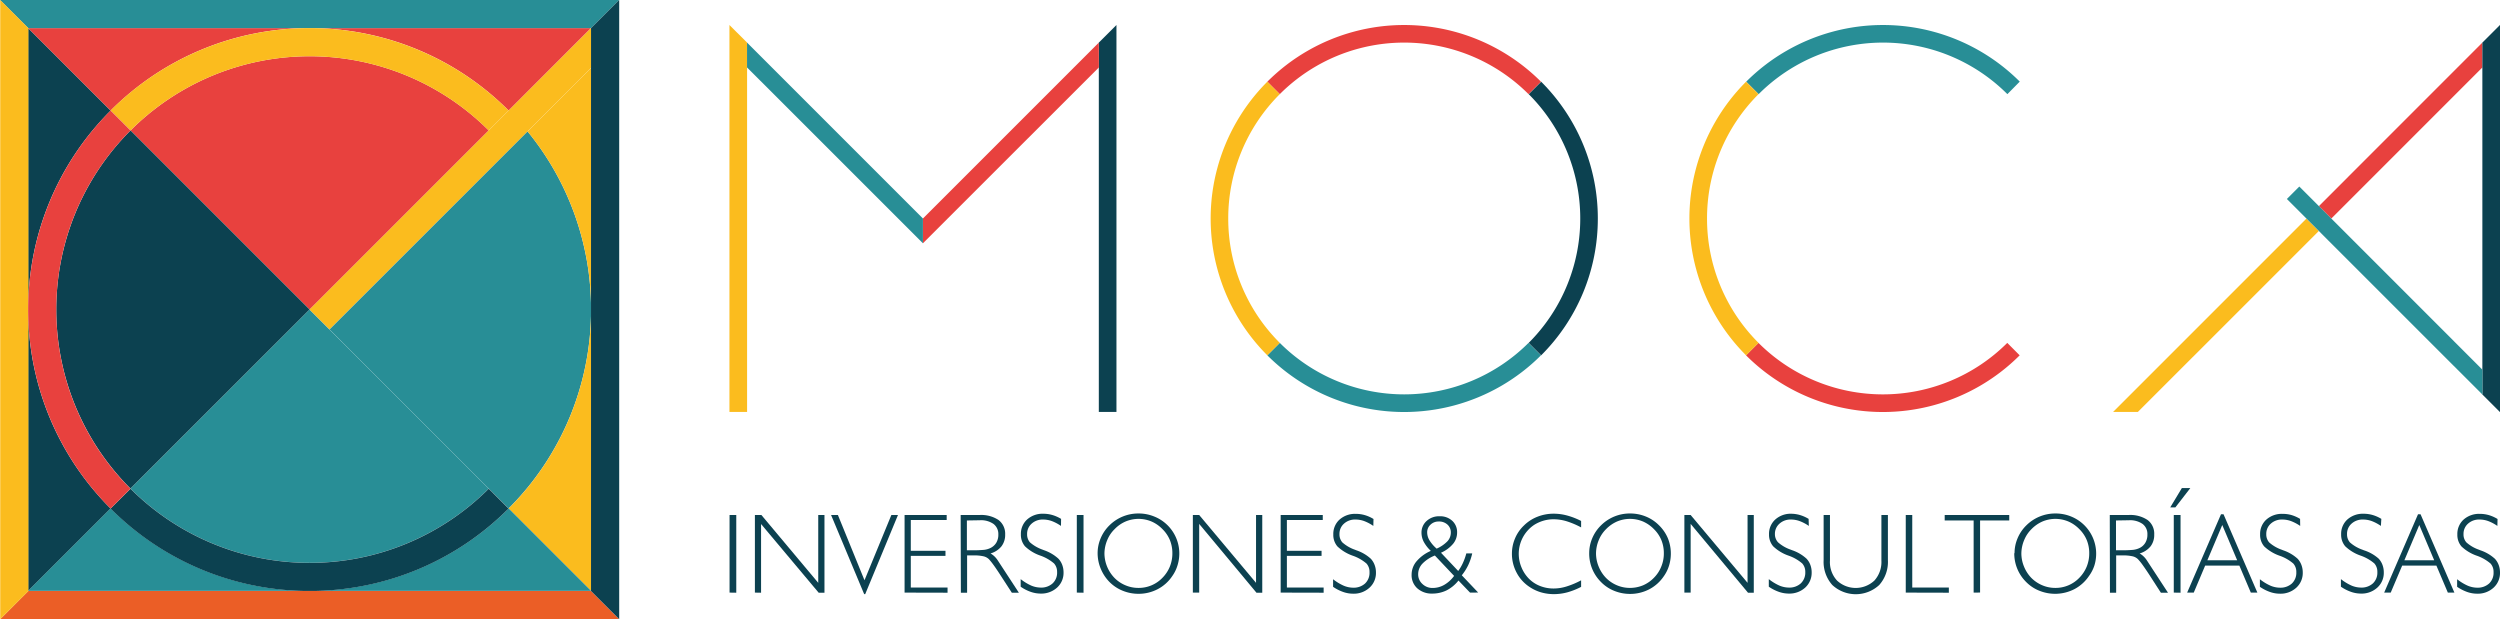 <svg id="Capa_1" data-name="Capa 1" xmlns="http://www.w3.org/2000/svg" viewBox="0 0 457.81 113.38"><defs><style>.cls-1{fill:#288e96;}.cls-2{fill:#e8413e;}.cls-3{fill:#0c4150;}.cls-4{fill:#fbbc1e;}.cls-5{fill:#eb5e26;}.cls-6{fill:none;stroke:#040505;stroke-miterlimit:10;}</style></defs><title>LogoHorizontal</title><path class="cls-1" d="M275.64,305.36a51.35,51.35,0,0,1-15.1,36.44L227.74,309,264,272.74A51.39,51.39,0,0,1,275.64,305.36Z" transform="translate(-167.4 -248.69)"/><path class="cls-2" d="M256.9,272.58l-32.8,32.8-32.8-32.8a46.38,46.38,0,0,1,65.6,0Z" transform="translate(-167.4 -248.69)"/><path class="cls-3" d="M224.1,305.38l-32.8,32.79a46.36,46.36,0,0,1,0-65.59Z" transform="translate(-167.4 -248.69)"/><path class="cls-1" d="M256.9,338.17a46.38,46.38,0,0,1-65.6,0l32.8-32.79Z" transform="translate(-167.4 -248.69)"/><path class="cls-4" d="M275.64,261.13v44.24A51.24,51.24,0,0,0,264,272.76Z" transform="translate(-167.4 -248.69)"/><path class="cls-4" d="M275.64,305.37v51.54l-15.1-15.1A51.35,51.35,0,0,0,275.64,305.37Z" transform="translate(-167.4 -248.69)"/><path class="cls-3" d="M187.66,268.94a51.35,51.35,0,0,0-15.1,36.44V253.84Z" transform="translate(-167.4 -248.69)"/><path class="cls-3" d="M187.66,341.82l-15.1,15.09V305.38A51.35,51.35,0,0,0,187.66,341.82Z" transform="translate(-167.4 -248.69)"/><path class="cls-2" d="M224.1,253.84a51.35,51.35,0,0,0-36.44,15.1l-15.1-15.1Z" transform="translate(-167.4 -248.69)"/><path class="cls-2" d="M275.63,253.84l-15.09,15.1a51.35,51.35,0,0,0-36.44-15.1Z" transform="translate(-167.4 -248.69)"/><path class="cls-1" d="M224.1,356.89H172.56l15.1-15.09A51.38,51.38,0,0,0,224.1,356.89Z" transform="translate(-167.4 -248.69)"/><path class="cls-1" d="M275.64,356.89H224.1a51.41,51.41,0,0,0,36.45-15.09Z" transform="translate(-167.4 -248.69)"/><polygon class="cls-1" points="108.23 5.16 108.23 5.15 5.16 5.15 0 0 113.39 0 108.23 5.16"/><polygon class="cls-5" points="113.39 113.38 0.04 113.38 5.18 108.23 108.23 108.23 113.39 113.38"/><polygon class="cls-3" points="113.39 0 113.39 113.38 108.23 108.23 108.23 5.16 113.39 0"/><polygon class="cls-4" points="0.04 0 0.04 113.38 5.2 108.23 5.2 5.16 0.04 0"/><path class="cls-4" d="M260.53,268.94h0l-3.64,3.64a46.38,46.38,0,0,0-65.59,0l-3.65-3.65a51.54,51.54,0,0,1,72.88,0Z" transform="translate(-167.4 -248.69)"/><path class="cls-3" d="M260.53,341.82a51.28,51.28,0,0,1-35.76,15.09h-1.34a51.3,51.3,0,0,1-35.78-15.09l3.65-3.63a46.4,46.4,0,0,0,65.6,0Z" transform="translate(-167.4 -248.69)"/><path class="cls-2" d="M177.71,305.39a46.24,46.24,0,0,0,13.58,32.79l-3.64,3.64a51.54,51.54,0,0,1,0-72.88l3.65,3.65A46.19,46.19,0,0,0,177.71,305.39Z" transform="translate(-167.4 -248.69)"/><polygon class="cls-4" points="56.69 56.69 60.33 60.31 108.23 12.44 108.23 5.16 56.69 56.69"/><polygon class="cls-3" points="204.45 4.58 204.45 75.44 201.22 75.44 201.22 7.8 204.45 4.58"/><polygon class="cls-4" points="133.58 4.58 133.58 75.44 136.81 75.44 136.81 7.8 133.58 4.58"/><polygon class="cls-2" points="169.01 40.01 169.01 44.55 201.23 12.35 201.22 7.8 169.01 40.01"/><polygon class="cls-1" points="169.01 40.01 169.01 44.55 136.8 12.35 136.8 7.8 169.01 40.01"/><path class="cls-1" d="M449.59,313.76a35.43,35.43,0,0,1-50.11,0l2.28-2.28a32.22,32.22,0,0,0,45.55,0Z" transform="translate(-167.4 -248.69)"/><path class="cls-3" d="M460,288.7a35.33,35.33,0,0,1-10.38,25.06l-2.28-2.28a32.19,32.19,0,0,0,0-45.55l2.28-2.28A35.33,35.33,0,0,1,460,288.7Z" transform="translate(-167.4 -248.69)"/><path class="cls-2" d="M449.59,263.65l-2.28,2.28h0a32.19,32.19,0,0,0-45.55,0l-2.28-2.28a35.43,35.43,0,0,1,50.11,0Z" transform="translate(-167.4 -248.69)"/><path class="cls-4" d="M392.32,288.7a32.11,32.11,0,0,0,9.44,22.78h0l-2.28,2.28a35.43,35.43,0,0,1,0-50.11l2.28,2.28A32.11,32.11,0,0,0,392.32,288.7Z" transform="translate(-167.4 -248.69)"/><path class="cls-2" d="M537.25,313.76a35.43,35.43,0,0,1-50.11,0l2.28-2.28a32.23,32.23,0,0,0,45.56,0Z" transform="translate(-167.4 -248.69)"/><path class="cls-1" d="M537.25,263.65,535,265.93h0a32.19,32.19,0,0,0-45.55,0l-2.28-2.28a35.43,35.43,0,0,1,50.11,0Z" transform="translate(-167.4 -248.69)"/><path class="cls-4" d="M480,288.7a32.1,32.1,0,0,0,9.43,22.78h0l-2.28,2.28a35.43,35.43,0,0,1,0-50.11l2.28,2.28A32.1,32.1,0,0,0,480,288.7Z" transform="translate(-167.4 -248.69)"/><polygon class="cls-4" points="424.63 42.3 391.49 75.44 386.99 75.44 386.97 75.42 422.36 40.03 422.36 40.03 424.63 42.3"/><line class="cls-6" x1="422.36" y1="40.03" x2="422.36" y2="40.03"/><polygon class="cls-2" points="454.58 7.8 454.58 12.35 426.92 40.02 424.64 37.75 454.58 7.8"/><polygon class="cls-3" points="457.81 4.59 457.81 75.44 457.78 75.44 454.58 72.24 454.58 7.8 457.8 4.58 457.81 4.59"/><polygon class="cls-1" points="454.58 67.69 454.58 72.24 426.32 43.99 424.64 42.3 418.78 36.44 421.06 34.16 454.58 67.69"/><path class="cls-3" d="M301,357.21V343h1.23v14.23Z" transform="translate(-167.4 -248.69)"/><path class="cls-3" d="M305.64,357.21V343h1.19l10.41,12.42V343h1.14v14.23h-1.06l-10.55-12.58v12.58Z" transform="translate(-167.4 -248.69)"/><path class="cls-3" d="M319.59,343h1.25l4.87,11.95L330.63,343h1.21l-6,14.49h-.19Z" transform="translate(-167.4 -248.69)"/><path class="cls-3" d="M333.05,357.21V343h7.71v.92h-6.57v5.64h6.35v.92h-6.35v5.8h6.73v.95Z" transform="translate(-167.4 -248.69)"/><path class="cls-3" d="M343.32,343h3.46a5.7,5.7,0,0,1,3.48.92,3.15,3.15,0,0,1,1.21,2.64,3.44,3.44,0,0,1-.68,2.18,4,4,0,0,1-2,1.3,3.64,3.64,0,0,1,.7.52,4.11,4.11,0,0,1,.57.67l3.92,6h-1.29l-2.27-3.5c-.45-.68-.83-1.25-1.16-1.69a10,10,0,0,0-.77-.95,2.09,2.09,0,0,0-1-.53,7.58,7.58,0,0,0-1.82-.16h-1.17v6.83h-1.14Zm1.14,1v5.46h.87a22,22,0,0,0,2.26-.08,3.54,3.54,0,0,0,1.06-.28,2.58,2.58,0,0,0,1.18-1,2.84,2.84,0,0,0,.39-1.54,2.32,2.32,0,0,0-.88-1.92,4,4,0,0,0-2.5-.68Z" transform="translate(-167.4 -248.69)"/><path class="cls-3" d="M361.69,345a7.65,7.65,0,0,0-1.68-.89,4.71,4.71,0,0,0-1.58-.28,3,3,0,0,0-2.12.76,2.46,2.46,0,0,0-.82,1.9A2.2,2.2,0,0,0,356,348a7.07,7.07,0,0,0,2.28,1.33l.31.12a7.44,7.44,0,0,1,2.63,1.55,3.35,3.35,0,0,1,.7,1.14,3.85,3.85,0,0,1,.24,1.36,3.63,3.63,0,0,1-1.18,2.79,4.28,4.28,0,0,1-3,1.1,5.61,5.61,0,0,1-1.84-.32,7.58,7.58,0,0,1-1.83-.94v-1.39a9,9,0,0,0,1.9,1.17,4.53,4.53,0,0,0,1.75.38,3.07,3.07,0,0,0,2.2-.77,2.65,2.65,0,0,0,.82-2.07,2.28,2.28,0,0,0-.56-1.58,7.79,7.79,0,0,0-2.52-1.44,7.64,7.64,0,0,1-2.8-1.7,3.24,3.24,0,0,1-.75-2.2,3.53,3.53,0,0,1,1.14-2.71,4.24,4.24,0,0,1,3-1.05,5.93,5.93,0,0,1,1.62.23,6.77,6.77,0,0,1,1.6.71Z" transform="translate(-167.4 -248.69)"/><path class="cls-3" d="M364.59,357.21V343h1.23v14.23Z" transform="translate(-167.4 -248.69)"/><path class="cls-3" d="M368.4,350a7,7,0,0,1,.57-2.77,7.21,7.21,0,0,1,1.62-2.36,7.51,7.51,0,0,1,5.29-2.15,7.48,7.48,0,0,1,2.87.55,7.29,7.29,0,0,1,4.28,8.95,6.79,6.79,0,0,1-.95,1.95,7.21,7.21,0,0,1-2.68,2.41,7.53,7.53,0,0,1-3.52.85,7.61,7.61,0,0,1-2.88-.56,7.13,7.13,0,0,1-2.41-1.59A7.54,7.54,0,0,1,369,352.9,7.44,7.44,0,0,1,368.4,350Zm1.25,0a6.55,6.55,0,0,0,1.82,4.5,6.1,6.1,0,0,0,2,1.36,6,6,0,0,0,2.39.49,6,6,0,0,0,4.41-1.85,6.32,6.32,0,0,0,1.36-2.06,6.46,6.46,0,0,0,.46-2.44,6.35,6.35,0,0,0-.46-2.42,6.13,6.13,0,0,0-1.36-2,6.28,6.28,0,0,0-2-1.39,6.12,6.12,0,0,0-4.75,0,6.22,6.22,0,0,0-2,1.39,5.92,5.92,0,0,0-1.35,2A6.45,6.45,0,0,0,369.65,350.09Z" transform="translate(-167.4 -248.69)"/><path class="cls-3" d="M385.84,357.21V343H387l10.41,12.42V343h1.14v14.23h-1.06L387,344.63v12.58Z" transform="translate(-167.4 -248.69)"/><path class="cls-3" d="M401.92,357.21V343h7.71v.92h-6.57v5.64h6.35v.92h-6.35v5.8h6.73v.95Z" transform="translate(-167.4 -248.69)"/><path class="cls-3" d="M418.89,345a7.65,7.65,0,0,0-1.68-.89,4.66,4.66,0,0,0-1.58-.28,3,3,0,0,0-2.12.76,2.46,2.46,0,0,0-.82,1.9,2.21,2.21,0,0,0,.53,1.53,6.84,6.84,0,0,0,2.28,1.33l.3.12a7.41,7.41,0,0,1,2.64,1.55,3.48,3.48,0,0,1,.69,1.14,3.85,3.85,0,0,1,.24,1.36,3.63,3.63,0,0,1-1.18,2.79,4.25,4.25,0,0,1-3,1.1,5.51,5.51,0,0,1-1.83-.32,7.82,7.82,0,0,1-1.84-.94v-1.39a9,9,0,0,0,1.91,1.17,4.52,4.52,0,0,0,1.74.38,3.1,3.1,0,0,0,2.21-.77,2.68,2.68,0,0,0,.81-2.07,2.27,2.27,0,0,0-.55-1.58,7.75,7.75,0,0,0-2.53-1.44,7.83,7.83,0,0,1-2.8-1.7,3.24,3.24,0,0,1-.75-2.2,3.53,3.53,0,0,1,1.14-2.71,4.26,4.26,0,0,1,3-1.05,5.94,5.94,0,0,1,1.63.23,6.53,6.53,0,0,1,1.59.71Z" transform="translate(-167.4 -248.69)"/><path class="cls-3" d="M436.6,357.21,434.48,355a6.63,6.63,0,0,1-2.17,1.8,6,6,0,0,1-2.66.59,3.91,3.91,0,0,1-2.75-1,3.24,3.24,0,0,1-1-2.5,3.78,3.78,0,0,1,.92-2.43,7.12,7.12,0,0,1,2.6-1.89,6.42,6.42,0,0,1-1.29-1.65,3.6,3.6,0,0,1-.42-1.67,2.82,2.82,0,0,1,.94-2.16,3.37,3.37,0,0,1,2.38-.86,3.25,3.25,0,0,1,2.31.83,2.79,2.79,0,0,1,.89,2.15,3.21,3.21,0,0,1-.73,2.06,6.11,6.11,0,0,1-2.22,1.64l3.15,3.34a7.82,7.82,0,0,0,.84-1.42,10.77,10.77,0,0,0,.65-1.8H437a10.17,10.17,0,0,1-.74,2.16,9.63,9.63,0,0,1-1.17,1.85l3,3.16Zm-2.92-3.06-3.52-3.73a6.41,6.41,0,0,0-2.29,1.5,2.81,2.81,0,0,0-.77,1.92,2.34,2.34,0,0,0,.78,1.79,2.62,2.62,0,0,0,1.89.73,4.23,4.23,0,0,0,2.09-.56A5.84,5.84,0,0,0,433.68,354.15Zm-3.18-5a6.16,6.16,0,0,0,1.95-1.33,2.34,2.34,0,0,0,.63-1.58,1.9,1.9,0,0,0-.61-1.48,2.25,2.25,0,0,0-1.61-.57,2.1,2.1,0,0,0-1.5.58,1.87,1.87,0,0,0-.61,1.43,2.83,2.83,0,0,0,.42,1.43A6.52,6.52,0,0,0,430.5,349.17Z" transform="translate(-167.4 -248.69)"/><path class="cls-3" d="M456.94,356.16a13,13,0,0,1-2.52,1,9.46,9.46,0,0,1-2.46.33,8.41,8.41,0,0,1-2.33-.32,7.58,7.58,0,0,1-2.06-.95,7,7,0,0,1-2.43-2.64,7.31,7.31,0,0,1-.87-3.52,7.09,7.09,0,0,1,.57-2.78,7,7,0,0,1,1.62-2.35,7.33,7.33,0,0,1,2.5-1.62,8,8,0,0,1,3-.55,9.37,9.37,0,0,1,2.41.33,13.18,13.18,0,0,1,2.57,1v1.18a15.14,15.14,0,0,0-2.67-1.13,8.35,8.35,0,0,0-2.35-.36,6.61,6.61,0,0,0-1.9.27,6.78,6.78,0,0,0-1.71.78,6.39,6.39,0,0,0-2.31,7.71,6.44,6.44,0,0,0,1.33,2.07,5.86,5.86,0,0,0,2.05,1.37,6.71,6.71,0,0,0,2.54.48,8,8,0,0,0,2.34-.37,15.08,15.08,0,0,0,2.68-1.13Z" transform="translate(-167.4 -248.69)"/><path class="cls-3" d="M458.42,350a7,7,0,0,1,.57-2.77,7.21,7.21,0,0,1,1.62-2.36,7.47,7.47,0,0,1,5.29-2.15,7.52,7.52,0,0,1,2.87.55,7.2,7.2,0,0,1,2.42,1.6,7.29,7.29,0,0,1,1.63,2.37,7.48,7.48,0,0,1,.23,5,6.79,6.79,0,0,1-.95,1.95,7.29,7.29,0,0,1-2.68,2.41,7.56,7.56,0,0,1-3.52.85,7.67,7.67,0,0,1-2.89-.56,7,7,0,0,1-2.4-1.59,7.35,7.35,0,0,1-2.19-5.28Zm1.25,0a6.34,6.34,0,0,0,.48,2.43,6.44,6.44,0,0,0,1.33,2.07,6.14,6.14,0,0,0,2,1.36,6,6,0,0,0,2.39.49,6.3,6.3,0,0,0,2.4-.47,6.23,6.23,0,0,0,2-1.38,6.14,6.14,0,0,0,1.35-2.06,6.28,6.28,0,0,0,.47-2.44,6.35,6.35,0,0,0-.46-2.42,6.13,6.13,0,0,0-1.36-2,6.39,6.39,0,0,0-2-1.39,6.12,6.12,0,0,0-4.75,0,6.37,6.37,0,0,0-2,1.39,6,6,0,0,0-1.34,2A6.45,6.45,0,0,0,459.67,350.09Z" transform="translate(-167.4 -248.69)"/><path class="cls-3" d="M475.85,357.21V343H477l10.42,12.42V343h1.14v14.23h-1.06L477,344.63v12.58Z" transform="translate(-167.4 -248.69)"/><path class="cls-3" d="M498.64,345a7.49,7.49,0,0,0-1.69-.89,4.62,4.62,0,0,0-1.58-.28,3,3,0,0,0-2.11.76,2.47,2.47,0,0,0-.83,1.9A2.21,2.21,0,0,0,493,348a6.84,6.84,0,0,0,2.28,1.33l.31.12a7.44,7.44,0,0,1,2.63,1.55,3.35,3.35,0,0,1,.7,1.14,3.85,3.85,0,0,1,.24,1.36,3.66,3.66,0,0,1-1.18,2.79,4.29,4.29,0,0,1-3,1.1,5.6,5.6,0,0,1-1.83-.32,7.82,7.82,0,0,1-1.84-.94v-1.39a9,9,0,0,0,1.91,1.17,4.53,4.53,0,0,0,1.75.38,3.09,3.09,0,0,0,2.2-.77,2.69,2.69,0,0,0,.82-2.07,2.28,2.28,0,0,0-.56-1.58,7.75,7.75,0,0,0-2.53-1.44,7.67,7.67,0,0,1-2.79-1.7,3.25,3.25,0,0,1-.76-2.2,3.53,3.53,0,0,1,1.15-2.71,4.24,4.24,0,0,1,3-1.05A5.94,5.94,0,0,1,497,343a6.77,6.77,0,0,1,1.6.71Z" transform="translate(-167.4 -248.69)"/><path class="cls-3" d="M502.51,351.31A5,5,0,0,0,503.8,355a5,5,0,0,0,6.85,0,5.08,5.08,0,0,0,1.28-3.64V343h1.19v8.27a6.35,6.35,0,0,1-1.59,4.55,6.32,6.32,0,0,1-8.59,0,6.36,6.36,0,0,1-1.59-4.56V343h1.16Z" transform="translate(-167.4 -248.69)"/><path class="cls-3" d="M516.39,357.21V343h1.19v13.28h6.7v.95Z" transform="translate(-167.4 -248.69)"/><path class="cls-3" d="M528.82,357.21V344h-5.3v-1h11.82v1H530v13.2Z" transform="translate(-167.4 -248.69)"/><path class="cls-3" d="M536.31,350a7,7,0,0,1,.57-2.77,7.21,7.21,0,0,1,1.62-2.36,7.51,7.51,0,0,1,5.29-2.15,7.48,7.48,0,0,1,2.87.55,7.34,7.34,0,0,1,4.28,8.95,6.79,6.79,0,0,1-1,1.95,7.29,7.29,0,0,1-2.68,2.41,7.7,7.7,0,0,1-6.4.29,7,7,0,0,1-2.41-1.59,7.35,7.35,0,0,1-2.19-5.28Zm1.25,0a6.34,6.34,0,0,0,.48,2.43,6.44,6.44,0,0,0,1.33,2.07,6.25,6.25,0,0,0,2,1.36,6,6,0,0,0,2.39.49,6,6,0,0,0,4.41-1.85,6.32,6.32,0,0,0,1.36-2.06,6.46,6.46,0,0,0,.46-2.44,6.35,6.35,0,0,0-.46-2.42,6.13,6.13,0,0,0-1.36-2,6.28,6.28,0,0,0-2-1.39,6.12,6.12,0,0,0-4.75,0,6.37,6.37,0,0,0-2,1.39,6,6,0,0,0-1.34,2A6.45,6.45,0,0,0,537.56,350.09Z" transform="translate(-167.4 -248.69)"/><path class="cls-3" d="M553.75,343h3.45a5.66,5.66,0,0,1,3.48.92,3.13,3.13,0,0,1,1.21,2.64,3.43,3.43,0,0,1-.67,2.18,4,4,0,0,1-2,1.3,3.64,3.64,0,0,1,.7.52,4.11,4.11,0,0,1,.57.67l3.92,6h-1.3l-2.26-3.5c-.45-.68-.84-1.25-1.16-1.69a9.7,9.7,0,0,0-.78-.95,2.06,2.06,0,0,0-1-.53,7.64,7.64,0,0,0-1.82-.16h-1.17v6.83h-1.14Zm1.14,1v5.46h.87a22,22,0,0,0,2.26-.08,3.63,3.63,0,0,0,1.06-.28,2.5,2.5,0,0,0,1.17-1,2.84,2.84,0,0,0,.39-1.54,2.29,2.29,0,0,0-.88-1.92,4,4,0,0,0-2.49-.68Z" transform="translate(-167.4 -248.69)"/><path class="cls-3" d="M565.76,341.61h-.94l2.13-3.54h1.55Zm-.29,15.6V343h1.24v14.23Z" transform="translate(-167.4 -248.69)"/><path class="cls-3" d="M567.92,357.21l6.2-14.35h.46l6.2,14.35h-1.2l-2.1-4.95h-6.26l-2.09,4.95Zm3.7-5.92h5.46l-2.73-6.46Z" transform="translate(-167.4 -248.69)"/><path class="cls-3" d="M588.62,345a7.94,7.94,0,0,0-1.69-.89,4.66,4.66,0,0,0-1.58-.28,3,3,0,0,0-2.12.76,2.46,2.46,0,0,0-.82,1.9,2.21,2.21,0,0,0,.53,1.53,6.84,6.84,0,0,0,2.28,1.33l.3.12a7.41,7.41,0,0,1,2.64,1.55,3.48,3.48,0,0,1,.69,1.14,3.85,3.85,0,0,1,.24,1.36,3.63,3.63,0,0,1-1.18,2.79,4.25,4.25,0,0,1-3,1.1,5.51,5.51,0,0,1-1.83-.32,7.82,7.82,0,0,1-1.84-.94v-1.39a9,9,0,0,0,1.91,1.17,4.52,4.52,0,0,0,1.74.38,3.1,3.1,0,0,0,2.21-.77,2.68,2.68,0,0,0,.81-2.07,2.27,2.27,0,0,0-.55-1.58,7.75,7.75,0,0,0-2.53-1.44,7.83,7.83,0,0,1-2.8-1.7,3.24,3.24,0,0,1-.75-2.2,3.53,3.53,0,0,1,1.14-2.71,4.26,4.26,0,0,1,3-1.05A5.94,5.94,0,0,1,587,343a6.77,6.77,0,0,1,1.6.71Z" transform="translate(-167.4 -248.69)"/><path class="cls-3" d="M603.4,345a7.65,7.65,0,0,0-1.68-.89,4.66,4.66,0,0,0-1.58-.28,3,3,0,0,0-2.12.76,2.46,2.46,0,0,0-.82,1.9,2.21,2.21,0,0,0,.53,1.53,6.84,6.84,0,0,0,2.28,1.33l.3.12A7.41,7.41,0,0,1,603,351a3.48,3.48,0,0,1,.69,1.14,3.85,3.85,0,0,1,.24,1.36,3.63,3.63,0,0,1-1.18,2.79,4.25,4.25,0,0,1-3,1.1,5.51,5.51,0,0,1-1.83-.32,7.82,7.82,0,0,1-1.84-.94v-1.39a9,9,0,0,0,1.91,1.17,4.52,4.52,0,0,0,1.74.38,3.1,3.1,0,0,0,2.21-.77,2.68,2.68,0,0,0,.81-2.07,2.27,2.27,0,0,0-.55-1.58,7.87,7.87,0,0,0-2.53-1.44,7.73,7.73,0,0,1-2.8-1.7,3.24,3.24,0,0,1-.75-2.2,3.53,3.53,0,0,1,1.14-2.71,4.26,4.26,0,0,1,3-1.05,5.94,5.94,0,0,1,1.63.23,6.53,6.53,0,0,1,1.59.71Z" transform="translate(-167.4 -248.69)"/><path class="cls-3" d="M604,357.21l6.2-14.35h.46l6.2,14.35h-1.2l-2.1-4.95h-6.26l-2.1,4.95Zm3.7-5.92h5.46l-2.73-6.46Z" transform="translate(-167.4 -248.69)"/><path class="cls-3" d="M624.73,345a7.65,7.65,0,0,0-1.68-.89,4.66,4.66,0,0,0-1.58-.28,3,3,0,0,0-2.12.76,2.46,2.46,0,0,0-.82,1.9,2.16,2.16,0,0,0,.53,1.53,6.84,6.84,0,0,0,2.28,1.33l.3.12a7.5,7.5,0,0,1,2.64,1.55,3.48,3.48,0,0,1,.69,1.14,3.85,3.85,0,0,1,.24,1.36,3.63,3.63,0,0,1-1.18,2.79,4.27,4.27,0,0,1-3,1.1,5.61,5.61,0,0,1-1.84-.32,8,8,0,0,1-1.83-.94v-1.39a9,9,0,0,0,1.91,1.17,4.52,4.52,0,0,0,1.74.38,3.11,3.11,0,0,0,2.21-.77,2.68,2.68,0,0,0,.81-2.07,2.27,2.27,0,0,0-.55-1.58,7.87,7.87,0,0,0-2.53-1.44,7.73,7.73,0,0,1-2.8-1.7,3.24,3.24,0,0,1-.75-2.2,3.53,3.53,0,0,1,1.14-2.71,4.26,4.26,0,0,1,3-1.05,6,6,0,0,1,1.63.23,6.71,6.71,0,0,1,1.59.71Z" transform="translate(-167.4 -248.69)"/></svg>